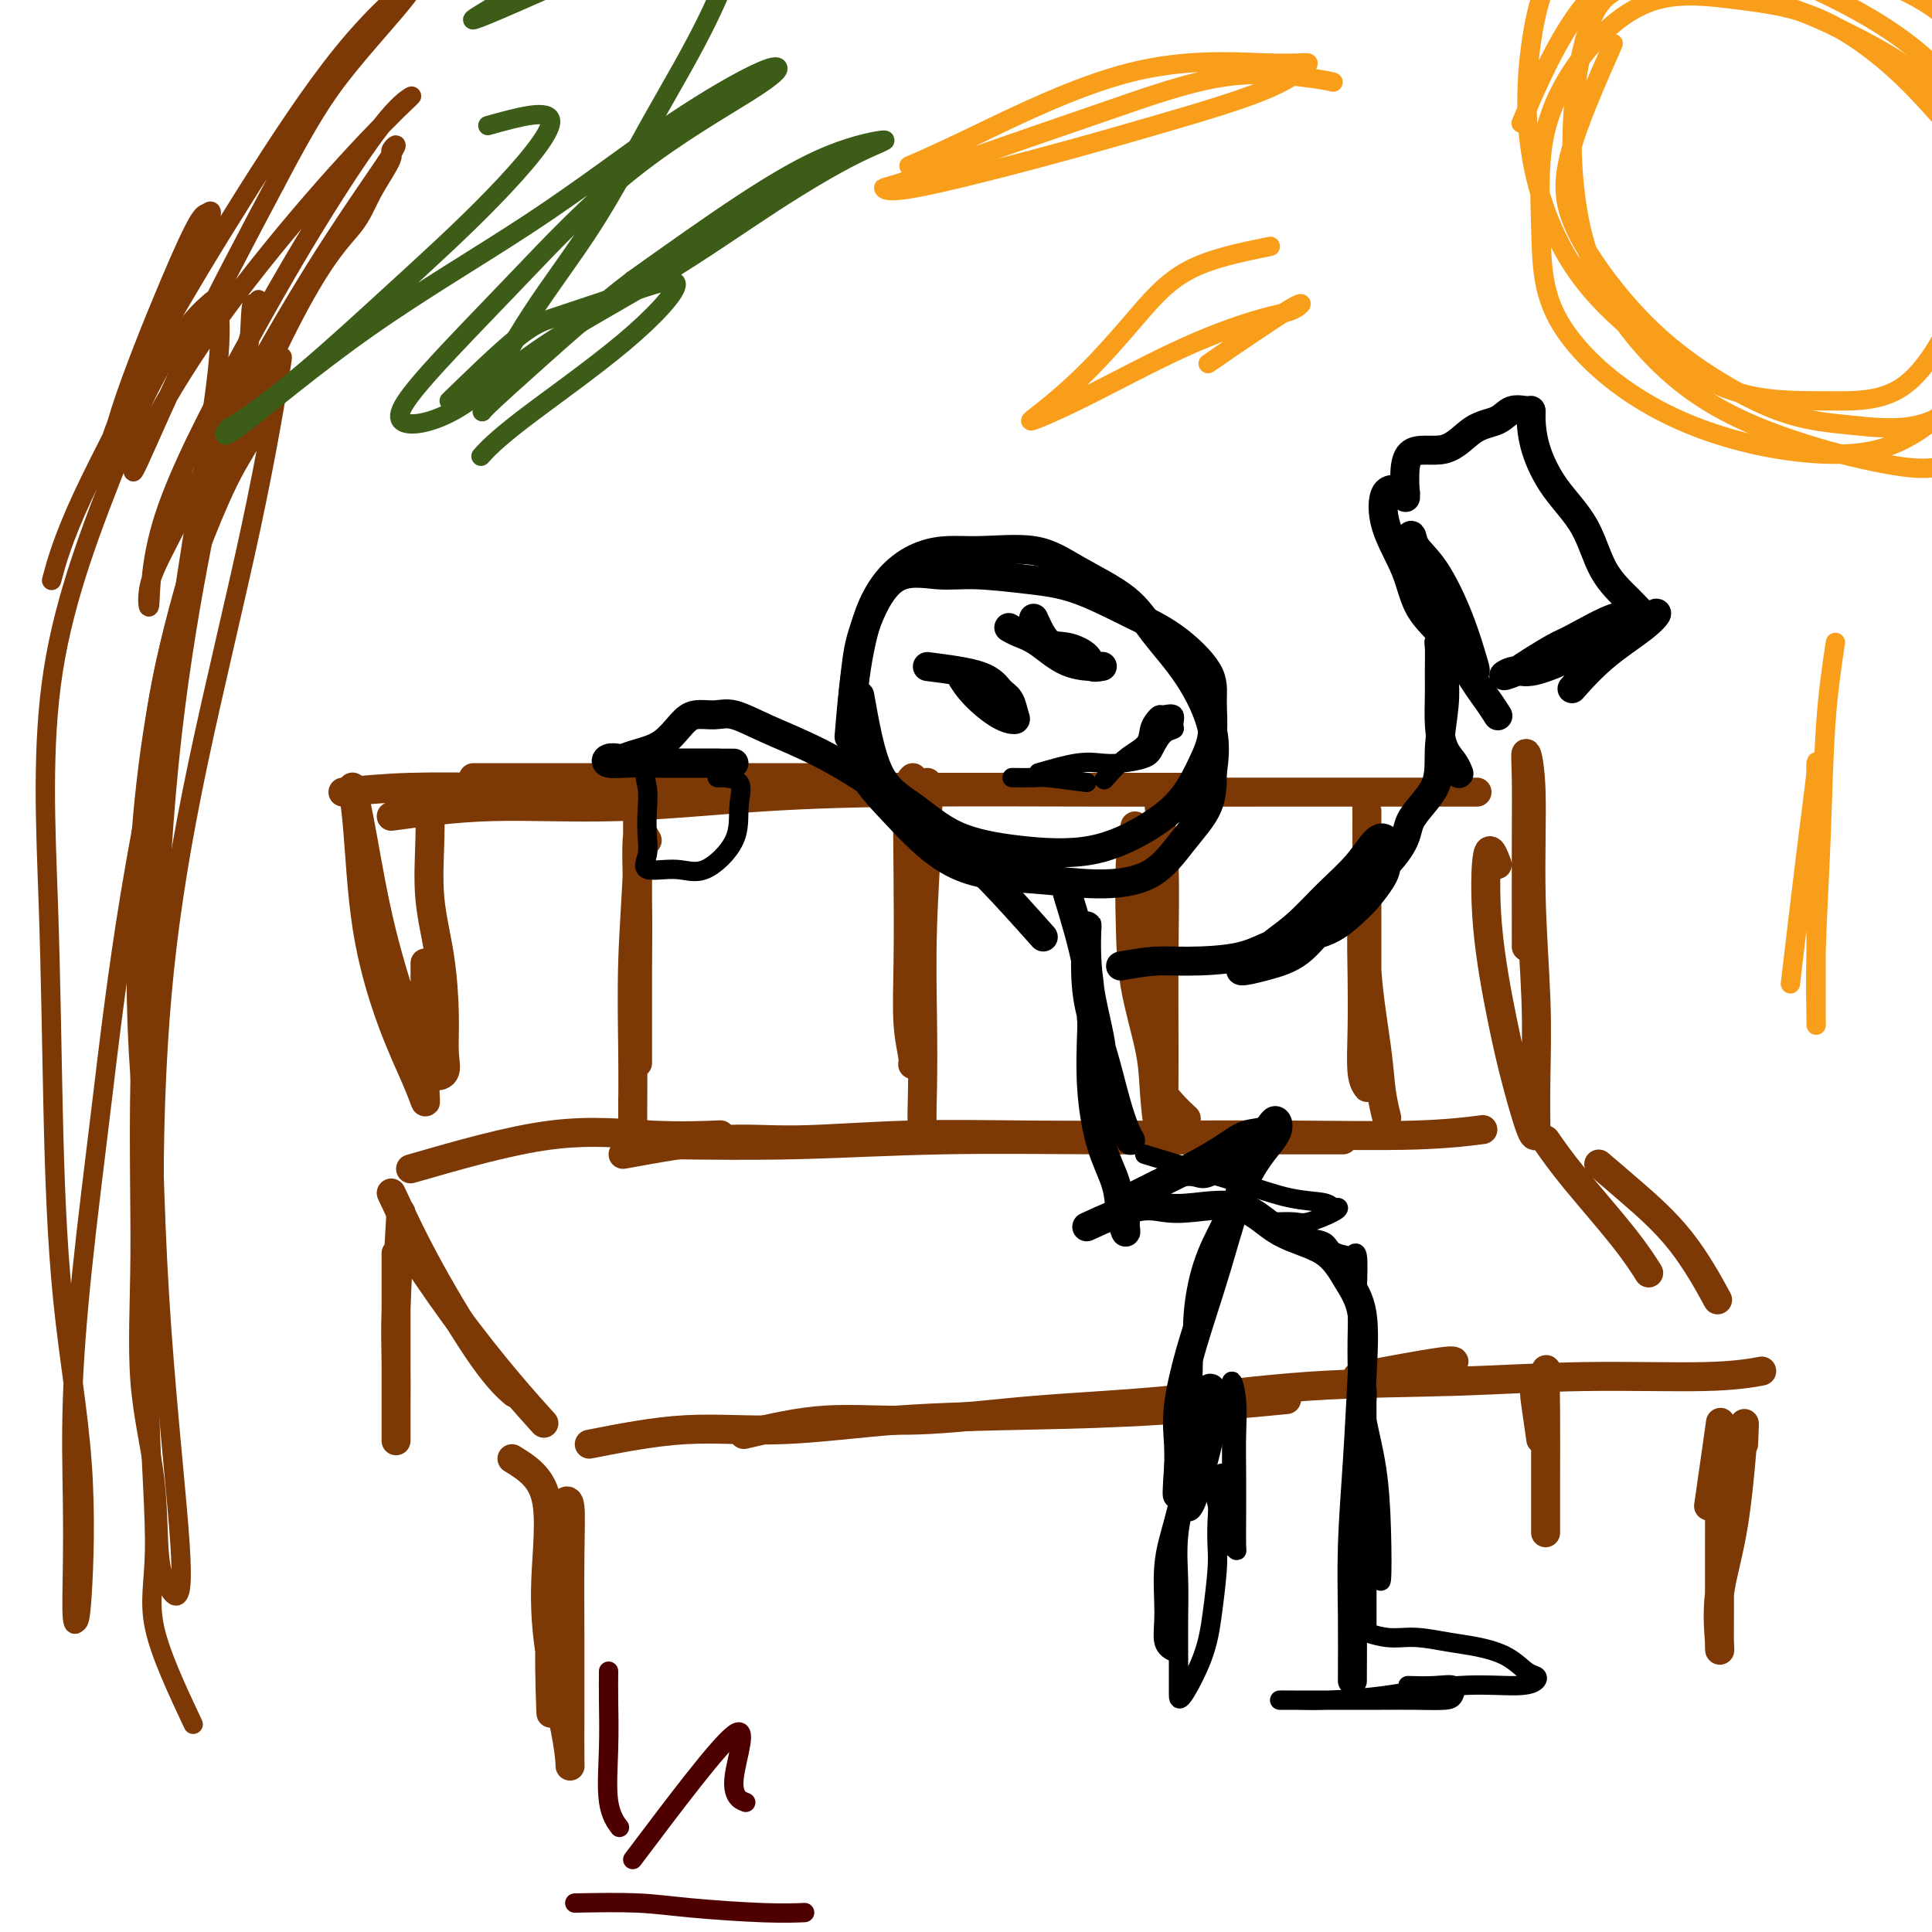 <svg viewBox='0 0 400 400' version='1.1' xmlns='http://www.w3.org/2000/svg' xmlns:xlink='http://www.w3.org/1999/xlink'><g fill='none' stroke='#7C3805' stroke-width='6' stroke-linecap='round' stroke-linejoin='round'><path d='M98,161c2.128,0.000 4.255,0.000 10,0c5.745,0.000 15.107,0.000 23,0c7.893,0.000 14.317,0.000 23,0c8.683,0.000 19.624,-0.000 24,0c4.376,0.000 2.188,0.000 0,0'/><path d='M71,164c4.363,-0.423 8.725,-0.845 14,-1c5.275,-0.155 11.462,-0.041 19,0c7.538,0.041 16.426,0.011 26,0c9.574,-0.011 19.833,-0.003 30,0c10.167,0.003 20.241,0.001 30,0c9.759,-0.001 19.204,-0.000 29,0c9.796,0.000 19.942,0.000 24,0c4.058,-0.000 2.029,-0.000 0,0'/><path d='M81,169c6.647,-0.898 13.294,-1.796 21,-2c7.706,-0.204 16.470,0.285 26,0c9.530,-0.285 19.826,-1.344 30,-2c10.174,-0.656 20.227,-0.908 32,-1c11.773,-0.092 25.268,-0.025 38,0c12.732,0.025 24.701,0.007 36,0c11.299,-0.007 21.927,-0.002 29,0c7.073,0.002 10.592,0.001 12,0c1.408,-0.001 0.704,-0.000 0,0'/><path d='M85,242c10.268,-2.958 20.536,-5.917 29,-7c8.464,-1.083 15.125,-0.292 21,0c5.875,0.292 10.964,0.083 13,0c2.036,-0.083 1.018,-0.042 0,0'/><path d='M138,237c8.810,0.113 17.620,0.226 27,0c9.380,-0.226 19.331,-0.793 30,-1c10.669,-0.207 22.056,-0.056 34,0c11.944,0.056 24.447,0.015 33,0c8.553,-0.015 13.158,-0.004 15,0c1.842,0.004 0.921,0.002 0,0'/><path d='M129,239c7.174,-1.298 14.348,-2.597 20,-3c5.652,-0.403 9.782,0.088 16,0c6.218,-0.088 14.523,-0.755 23,-1c8.477,-0.245 17.124,-0.069 26,0c8.876,0.069 17.981,0.032 27,0c9.019,-0.032 17.954,-0.060 27,0c9.046,0.060 18.205,0.209 25,0c6.795,-0.209 11.227,-0.774 13,-1c1.773,-0.226 0.886,-0.113 0,0'/><path d='M122,299c6.742,-1.322 13.484,-2.643 20,-3c6.516,-0.357 12.808,0.251 20,0c7.192,-0.251 15.286,-1.360 24,-2c8.714,-0.640 18.047,-0.811 27,-1c8.953,-0.189 17.526,-0.397 27,-1c9.474,-0.603 19.850,-1.601 24,-2c4.150,-0.399 2.075,-0.200 0,0'/><path d='M154,297c5.593,-1.318 11.186,-2.637 17,-3c5.814,-0.363 11.848,0.229 19,0c7.152,-0.229 15.423,-1.281 24,-2c8.577,-0.719 17.459,-1.106 27,-2c9.541,-0.894 19.742,-2.296 30,-3c10.258,-0.704 20.575,-0.711 30,-1c9.425,-0.289 17.959,-0.861 27,-1c9.041,-0.139 18.588,0.155 25,0c6.412,-0.155 9.689,-0.759 11,-1c1.311,-0.241 0.655,-0.121 0,0'/><path d='M281,285c6.844,-1.267 13.689,-2.533 17,-3c3.311,-0.467 3.089,-0.133 3,0c-0.089,0.133 -0.044,0.067 0,0'/><path d='M81,247c2.315,4.935 4.631,9.869 8,16c3.369,6.131 7.792,13.458 11,18c3.208,4.542 5.202,6.298 6,7c0.798,0.702 0.399,0.351 0,0'/><path d='M83,256c3.613,5.417 7.226,10.833 11,16c3.774,5.167 7.708,10.083 11,14c3.292,3.917 5.940,6.833 7,8c1.060,1.167 0.530,0.583 0,0'/><path d='M331,241c2.036,1.732 4.071,3.464 7,6c2.929,2.536 6.750,5.875 10,10c3.250,4.125 5.929,9.036 7,11c1.071,1.964 0.536,0.982 0,0'/><path d='M320,236c1.554,2.232 3.107,4.464 6,8c2.893,3.536 7.125,8.375 10,12c2.875,3.625 4.393,6.036 5,7c0.607,0.964 0.304,0.482 0,0'/><path d='M89,163c0.052,3.572 0.104,7.144 0,11c-0.104,3.856 -0.365,7.996 0,12c0.365,4.004 1.357,7.873 2,12c0.643,4.127 0.937,8.513 1,12c0.063,3.487 -0.104,6.075 0,8c0.104,1.925 0.478,3.188 0,4c-0.478,0.812 -1.807,1.172 -3,0c-1.193,-1.172 -2.250,-3.876 -4,-9c-1.750,-5.124 -4.192,-12.666 -6,-20c-1.808,-7.334 -2.982,-14.459 -4,-20c-1.018,-5.541 -1.882,-9.498 -2,-10c-0.118,-0.502 0.508,2.452 1,8c0.492,5.548 0.850,13.692 2,21c1.150,7.308 3.093,13.782 5,19c1.907,5.218 3.779,9.182 5,12c1.221,2.818 1.791,4.490 2,5c0.209,0.510 0.056,-0.142 0,-2c-0.056,-1.858 -0.015,-4.923 0,-10c0.015,-5.077 0.004,-12.165 0,-15c-0.004,-2.835 -0.002,-1.418 0,0'/><path d='M134,174c-0.845,-1.525 -1.691,-3.049 -2,-1c-0.309,2.049 -0.083,7.673 0,13c0.083,5.327 0.022,10.358 0,15c-0.022,4.642 -0.006,8.897 0,12c0.006,3.103 0.002,5.055 0,6c-0.002,0.945 -0.000,0.882 0,1c0.000,0.118 0.000,0.417 0,-1c-0.000,-1.417 -0.000,-4.551 0,-9c0.000,-4.449 0.001,-10.213 0,-17c-0.001,-6.787 -0.004,-14.598 0,-19c0.004,-4.402 0.015,-5.396 0,-7c-0.015,-1.604 -0.057,-3.817 0,-2c0.057,1.817 0.211,7.663 0,14c-0.211,6.337 -0.789,13.164 -1,20c-0.211,6.836 -0.057,13.680 0,19c0.057,5.320 0.015,9.117 0,12c-0.015,2.883 -0.004,4.853 0,4c0.004,-0.853 0.001,-4.529 0,-6c-0.001,-1.471 -0.001,-0.735 0,0'/><path d='M189,161c-0.420,0.333 -0.841,0.666 -1,4c-0.159,3.334 -0.058,9.667 0,16c0.058,6.333 0.072,12.664 0,18c-0.072,5.336 -0.230,9.677 0,13c0.230,3.323 0.849,5.627 1,7c0.151,1.373 -0.166,1.816 0,1c0.166,-0.816 0.815,-2.890 1,-6c0.185,-3.110 -0.093,-7.258 0,-13c0.093,-5.742 0.557,-13.080 1,-19c0.443,-5.920 0.865,-10.421 1,-14c0.135,-3.579 -0.016,-6.236 0,-6c0.016,0.236 0.199,3.366 0,9c-0.199,5.634 -0.782,13.772 -1,21c-0.218,7.228 -0.072,13.544 0,19c0.072,5.456 0.071,10.050 0,14c-0.071,3.950 -0.211,7.256 0,9c0.211,1.744 0.775,1.927 1,2c0.225,0.073 0.113,0.037 0,0'/><path d='M235,171c-0.415,2.326 -0.830,4.652 -1,8c-0.170,3.348 -0.095,7.719 0,12c0.095,4.281 0.211,8.474 1,13c0.789,4.526 2.250,9.387 3,13c0.750,3.613 0.790,5.980 1,9c0.210,3.020 0.592,6.694 1,8c0.408,1.306 0.842,0.246 1,0c0.158,-0.246 0.039,0.323 0,-2c-0.039,-2.323 0.003,-7.538 0,-14c-0.003,-6.462 -0.052,-14.171 0,-21c0.052,-6.829 0.206,-12.780 0,-18c-0.206,-5.220 -0.773,-9.710 -1,-12c-0.227,-2.290 -0.113,-2.380 0,-2c0.113,0.380 0.225,1.229 0,5c-0.225,3.771 -0.788,10.465 -1,16c-0.212,5.535 -0.073,9.911 0,15c0.073,5.089 0.082,10.890 0,15c-0.082,4.110 -0.253,6.530 1,9c1.253,2.470 3.929,4.992 5,6c1.071,1.008 0.535,0.504 0,0'/><path d='M283,180c-0.420,3.670 -0.841,7.341 -1,11c-0.159,3.659 -0.057,7.308 0,11c0.057,3.692 0.068,7.429 0,11c-0.068,3.571 -0.214,6.978 0,9c0.214,2.022 0.789,2.661 1,3c0.211,0.339 0.056,0.378 0,-2c-0.056,-2.378 -0.015,-7.173 0,-13c0.015,-5.827 0.004,-12.686 0,-19c-0.004,-6.314 -0.001,-12.082 0,-16c0.001,-3.918 -0.002,-5.985 0,-7c0.002,-1.015 0.007,-0.977 0,-1c-0.007,-0.023 -0.027,-0.108 0,3c0.027,3.108 0.102,9.408 0,15c-0.102,5.592 -0.381,10.476 0,16c0.381,5.524 1.422,11.687 2,16c0.578,4.313 0.694,6.777 1,9c0.306,2.223 0.802,4.207 1,5c0.198,0.793 0.099,0.397 0,0'/><path d='M310,179c-0.773,-2.052 -1.545,-4.104 -2,-2c-0.455,2.104 -0.591,8.363 0,15c0.591,6.637 1.910,13.653 3,19c1.090,5.347 1.952,9.025 3,13c1.048,3.975 2.282,8.249 3,10c0.718,1.751 0.920,0.980 1,1c0.080,0.020 0.036,0.829 0,-1c-0.036,-1.829 -0.066,-6.298 0,-11c0.066,-4.702 0.228,-9.639 0,-16c-0.228,-6.361 -0.846,-14.147 -1,-22c-0.154,-7.853 0.155,-15.772 0,-21c-0.155,-5.228 -0.774,-7.766 -1,-8c-0.226,-0.234 -0.061,1.834 0,5c0.061,3.166 0.016,7.429 0,14c-0.016,6.571 -0.005,15.449 0,19c0.005,3.551 0.002,1.776 0,0'/><path d='M106,302c2.967,1.834 5.933,3.668 7,8c1.067,4.332 0.233,11.161 0,17c-0.233,5.839 0.134,10.689 1,16c0.866,5.311 2.232,11.082 3,15c0.768,3.918 0.938,5.984 1,7c0.062,1.016 0.018,0.983 0,-1c-0.018,-1.983 -0.008,-5.916 0,-10c0.008,-4.084 0.014,-8.319 0,-14c-0.014,-5.681 -0.050,-12.807 0,-18c0.050,-5.193 0.185,-8.454 0,-10c-0.185,-1.546 -0.690,-1.378 -1,-1c-0.310,0.378 -0.423,0.967 -1,5c-0.577,4.033 -1.617,11.509 -2,19c-0.383,7.491 -0.109,14.997 0,18c0.109,3.003 0.055,1.501 0,0'/><path d='M83,251c-0.423,7.475 -0.845,14.949 -1,20c-0.155,5.051 -0.041,7.678 0,11c0.041,3.322 0.011,7.338 0,10c-0.011,2.662 -0.003,3.971 0,5c0.003,1.029 0.001,1.778 0,1c-0.001,-0.778 -0.000,-3.081 0,-7c0.000,-3.919 0.000,-9.452 0,-14c-0.000,-4.548 -0.000,-8.109 0,-11c0.000,-2.891 0.000,-5.112 0,-6c-0.000,-0.888 -0.000,-0.444 0,0'/><path d='M361,299c0.135,-3.041 0.271,-6.082 0,-3c-0.271,3.082 -0.948,12.288 -2,19c-1.052,6.712 -2.478,10.929 -3,15c-0.522,4.071 -0.140,7.995 0,10c0.140,2.005 0.037,2.092 0,1c-0.037,-1.092 -0.008,-3.364 0,-7c0.008,-3.636 -0.005,-8.635 0,-14c0.005,-5.365 0.029,-11.095 0,-15c-0.029,-3.905 -0.111,-5.985 0,-8c0.111,-2.015 0.414,-3.966 0,-1c-0.414,2.966 -1.547,10.847 -2,14c-0.453,3.153 -0.227,1.576 0,0'/><path d='M319,298c-0.362,-2.545 -0.724,-5.090 -1,-7c-0.276,-1.910 -0.466,-3.186 0,-4c0.466,-0.814 1.589,-1.166 2,-2c0.411,-0.834 0.110,-2.152 0,-1c-0.110,1.152 -0.030,4.773 0,9c0.030,4.227 0.008,9.062 0,13c-0.008,3.938 -0.002,6.981 0,9c0.002,2.019 0.001,3.013 0,2c-0.001,-1.013 -0.000,-4.034 0,-8c0.000,-3.966 0.000,-8.875 0,-12c-0.000,-3.125 -0.000,-4.464 0,-5c0.000,-0.536 0.000,-0.268 0,0'/></g>
<g fill='none' stroke='#000000' stroke-width='6' stroke-linecap='round' stroke-linejoin='round'><path d='M178,144c1.092,6.130 2.184,12.259 4,16c1.816,3.741 4.357,5.093 7,7c2.643,1.907 5.389,4.368 9,6c3.611,1.632 8.087,2.433 13,3c4.913,0.567 10.263,0.899 15,0c4.737,-0.899 8.863,-3.030 12,-5c3.137,-1.970 5.287,-3.781 7,-6c1.713,-2.219 2.989,-4.848 4,-7c1.011,-2.152 1.756,-3.827 2,-6c0.244,-2.173 -0.014,-4.844 0,-7c0.014,-2.156 0.298,-3.796 -1,-6c-1.298,-2.204 -4.180,-4.973 -7,-7c-2.820,-2.027 -5.580,-3.312 -9,-5c-3.420,-1.688 -7.501,-3.777 -11,-5c-3.499,-1.223 -6.415,-1.578 -10,-2c-3.585,-0.422 -7.839,-0.909 -11,-1c-3.161,-0.091 -5.231,0.215 -8,0c-2.769,-0.215 -6.238,-0.952 -9,1c-2.762,1.952 -4.817,6.593 -6,10c-1.183,3.407 -1.494,5.581 -2,10c-0.506,4.419 -1.207,11.083 0,16c1.207,4.917 4.324,8.086 8,12c3.676,3.914 7.913,8.573 13,11c5.087,2.427 11.023,2.623 16,3c4.977,0.377 8.994,0.935 13,1c4.006,0.065 8.002,-0.364 11,-2c2.998,-1.636 5.000,-4.479 7,-7c2.000,-2.521 4.000,-4.720 5,-7c1.000,-2.280 1.000,-4.640 1,-7'/><path d='M251,160c0.361,-2.575 0.763,-5.514 0,-9c-0.763,-3.486 -2.690,-7.520 -5,-11c-2.310,-3.480 -5.002,-6.406 -7,-9c-1.998,-2.594 -3.302,-4.855 -6,-7c-2.698,-2.145 -6.791,-4.174 -10,-6c-3.209,-1.826 -5.533,-3.449 -9,-4c-3.467,-0.551 -8.078,-0.032 -12,0c-3.922,0.032 -7.154,-0.424 -11,1c-3.846,1.424 -8.305,4.730 -11,12c-2.695,7.270 -3.627,18.506 -4,23c-0.373,4.494 -0.186,2.247 0,0'/><path d='M221,185c1.600,5.260 3.199,10.519 4,15c0.801,4.481 0.803,8.183 1,11c0.197,2.817 0.591,4.751 1,7c0.409,2.249 0.835,4.815 1,6c0.165,1.185 0.069,0.990 0,1c-0.069,0.010 -0.109,0.227 0,-1c0.109,-1.227 0.369,-3.896 0,-7c-0.369,-3.104 -1.366,-6.641 -2,-10c-0.634,-3.359 -0.904,-6.539 -1,-9c-0.096,-2.461 -0.017,-4.204 0,-5c0.017,-0.796 -0.028,-0.644 0,-1c0.028,-0.356 0.130,-1.221 0,1c-0.130,2.221 -0.490,7.527 0,12c0.490,4.473 1.830,8.113 3,12c1.170,3.887 2.169,8.021 3,11c0.831,2.979 1.493,4.802 2,6c0.507,1.198 0.859,1.771 1,2c0.141,0.229 0.070,0.115 0,0'/><path d='M226,211c0.038,0.332 0.076,0.664 0,3c-0.076,2.336 -0.265,6.677 0,11c0.265,4.323 0.985,8.630 2,12c1.015,3.370 2.324,5.803 3,8c0.676,2.197 0.717,4.158 1,6c0.283,1.842 0.808,3.566 1,4c0.192,0.434 0.052,-0.422 0,-1c-0.052,-0.578 -0.015,-0.880 0,-1c0.015,-0.120 0.007,-0.060 0,0'/><path d='M225,254c3.661,-1.681 7.321,-3.363 10,-4c2.679,-0.637 4.376,-0.231 6,0c1.624,0.231 3.176,0.286 6,0c2.824,-0.286 6.922,-0.915 10,0c3.078,0.915 5.137,3.372 8,5c2.863,1.628 6.530,2.426 9,4c2.470,1.574 3.744,3.922 5,6c1.256,2.078 2.494,3.884 3,7c0.506,3.116 0.279,7.543 0,13c-0.279,5.457 -0.611,11.946 -1,18c-0.389,6.054 -0.836,11.675 -1,17c-0.164,5.325 -0.044,10.355 0,15c0.044,4.645 0.012,8.904 0,11c-0.012,2.096 -0.003,2.027 0,2c0.003,-0.027 0.002,-0.014 0,0'/><path d='M234,248c2.036,-1.026 4.072,-2.052 6,-3c1.928,-0.948 3.749,-1.818 6,-3c2.251,-1.182 4.934,-2.675 7,-4c2.066,-1.325 3.517,-2.483 5,-3c1.483,-0.517 2.999,-0.393 4,-1c1.001,-0.607 1.486,-1.947 2,-2c0.514,-0.053 1.059,1.180 0,3c-1.059,1.820 -3.720,4.229 -6,9c-2.280,4.771 -4.180,11.906 -6,18c-1.820,6.094 -3.559,11.147 -5,16c-1.441,4.853 -2.582,9.505 -3,13c-0.418,3.495 -0.112,5.834 0,8c0.112,2.166 0.030,4.160 0,6c-0.030,1.840 -0.009,3.526 0,4c0.009,0.474 0.004,-0.263 0,-1'/><path d='M244,308c-0.500,4.008 -0.250,-0.971 0,-4c0.250,-3.029 0.501,-4.108 1,-6c0.499,-1.892 1.245,-4.597 2,-6c0.755,-1.403 1.517,-1.505 2,-2c0.483,-0.495 0.687,-1.384 1,-2c0.313,-0.616 0.735,-0.960 1,0c0.265,0.960 0.372,3.224 0,6c-0.372,2.776 -1.223,6.064 -2,9c-0.777,2.936 -1.478,5.521 -2,7c-0.522,1.479 -0.863,1.851 -1,2c-0.137,0.149 -0.068,0.074 0,0'/><path d='M216,194c-3.939,-4.413 -7.878,-8.827 -11,-12c-3.122,-3.173 -5.427,-5.107 -9,-8c-3.573,-2.893 -8.415,-6.747 -13,-10c-4.585,-3.253 -8.912,-5.906 -13,-8c-4.088,-2.094 -7.937,-3.629 -11,-5c-3.063,-1.371 -5.339,-2.578 -7,-3c-1.661,-0.422 -2.706,-0.058 -4,0c-1.294,0.058 -2.837,-0.191 -4,0c-1.163,0.191 -1.946,0.822 -3,2c-1.054,1.178 -2.380,2.903 -4,4c-1.620,1.097 -3.533,1.566 -5,2c-1.467,0.434 -2.487,0.834 -3,1c-0.513,0.166 -0.520,0.097 -1,0c-0.480,-0.097 -1.432,-0.222 -2,0c-0.568,0.222 -0.751,0.792 0,1c0.751,0.208 2.435,0.056 4,0c1.565,-0.056 3.009,-0.015 5,0c1.991,0.015 4.529,0.004 6,0c1.471,-0.004 1.875,-0.001 3,0c1.125,0.001 2.972,0.000 4,0c1.028,-0.000 1.238,-0.000 2,0c0.762,0.000 2.075,0.000 2,0c-0.075,-0.000 -1.537,-0.000 -3,0'/><path d='M149,158c-0.904,0.000 -1.665,0.000 -3,0c-1.335,0.000 -3.244,0.000 -5,0c-1.756,0.000 -3.359,0.000 -4,0c-0.641,0.000 -0.321,0.000 0,0'/><path d='M232,200c2.451,-0.431 4.902,-0.862 7,-1c2.098,-0.138 3.843,0.017 7,0c3.157,-0.017 7.726,-0.205 11,-1c3.274,-0.795 5.252,-2.198 8,-3c2.748,-0.802 6.267,-1.005 9,-2c2.733,-0.995 4.679,-2.784 6,-4c1.321,-1.216 2.015,-1.859 3,-3c0.985,-1.141 2.259,-2.779 3,-4c0.741,-1.221 0.948,-2.026 1,-3c0.052,-0.974 -0.053,-2.118 0,-3c0.053,-0.882 0.262,-1.503 0,-2c-0.262,-0.497 -0.995,-0.872 -2,0c-1.005,0.872 -2.281,2.989 -4,5c-1.719,2.011 -3.879,3.916 -6,6c-2.121,2.084 -4.201,4.346 -6,6c-1.799,1.654 -3.315,2.700 -5,4c-1.685,1.300 -3.539,2.855 -5,4c-1.461,1.145 -2.531,1.880 -2,2c0.531,0.120 2.662,-0.377 5,-1c2.338,-0.623 4.885,-1.373 7,-3c2.115,-1.627 3.800,-4.130 6,-6c2.200,-1.870 4.914,-3.106 7,-5c2.086,-1.894 3.543,-4.447 5,-7'/><path d='M287,179c4.708,-4.959 3.980,-6.857 5,-9c1.020,-2.143 3.790,-4.530 5,-7c1.210,-2.470 0.861,-5.023 1,-8c0.139,-2.977 0.765,-6.377 1,-9c0.235,-2.623 0.077,-4.468 0,-6c-0.077,-1.532 -0.073,-2.749 0,-4c0.073,-1.251 0.216,-2.535 0,-3c-0.216,-0.465 -0.790,-0.110 -1,0c-0.210,0.110 -0.054,-0.025 0,1c0.054,1.025 0.007,3.208 0,5c-0.007,1.792 0.026,3.191 0,5c-0.026,1.809 -0.112,4.026 0,6c0.112,1.974 0.422,3.704 1,5c0.578,1.296 1.425,2.157 2,3c0.575,0.843 0.879,1.670 1,2c0.121,0.330 0.061,0.165 0,0'/><path d='M291,102c-1.584,-0.574 -3.168,-1.148 -4,0c-0.832,1.148 -0.912,4.019 0,7c0.912,2.981 2.815,6.071 4,9c1.185,2.929 1.650,5.698 3,8c1.350,2.302 3.584,4.137 5,6c1.416,1.863 2.014,3.755 3,5c0.986,1.245 2.358,1.842 3,2c0.642,0.158 0.552,-0.124 0,-2c-0.552,-1.876 -1.565,-5.348 -3,-9c-1.435,-3.652 -3.290,-7.484 -5,-10c-1.710,-2.516 -3.273,-3.714 -4,-5c-0.727,-1.286 -0.616,-2.658 -1,-2c-0.384,0.658 -1.262,3.347 0,7c1.262,3.653 4.664,8.272 7,12c2.336,3.728 3.605,6.566 5,9c1.395,2.434 2.914,4.463 4,6c1.086,1.537 1.739,2.582 2,3c0.261,0.418 0.131,0.209 0,0'/><path d='M291,103c-0.224,-3.800 -0.447,-7.600 1,-9c1.447,-1.400 4.566,-0.399 7,-1c2.434,-0.601 4.183,-2.803 6,-4c1.817,-1.197 3.702,-1.389 5,-2c1.298,-0.611 2.009,-1.640 3,-2c0.991,-0.360 2.261,-0.052 3,0c0.739,0.052 0.946,-0.153 1,0c0.054,0.153 -0.045,0.665 0,2c0.045,1.335 0.235,3.494 1,6c0.765,2.506 2.106,5.357 4,8c1.894,2.643 4.342,5.076 6,8c1.658,2.924 2.526,6.340 4,9c1.474,2.660 3.554,4.566 5,6c1.446,1.434 2.259,2.398 3,3c0.741,0.602 1.411,0.842 1,1c-0.411,0.158 -1.902,0.234 -3,0c-1.098,-0.234 -1.802,-0.778 -4,0c-2.198,0.778 -5.888,2.879 -8,4c-2.112,1.121 -2.646,1.263 -4,2c-1.354,0.737 -3.530,2.068 -5,3c-1.470,0.932 -2.235,1.466 -3,2'/><path d='M314,139c-4.387,1.823 -2.355,0.381 -1,0c1.355,-0.381 2.032,0.298 4,0c1.968,-0.298 5.226,-1.574 8,-3c2.774,-1.426 5.064,-3.002 7,-4c1.936,-0.998 3.518,-1.417 5,-2c1.482,-0.583 2.866,-1.329 4,-2c1.134,-0.671 2.019,-1.268 2,-1c-0.019,0.268 -0.943,1.402 -3,3c-2.057,1.598 -5.246,3.661 -8,6c-2.754,2.339 -5.073,4.954 -6,6c-0.927,1.046 -0.464,0.523 0,0'/><path d='M192,138c4.250,0.544 8.500,1.088 11,2c2.500,0.912 3.251,2.191 4,3c0.749,0.809 1.495,1.148 2,2c0.505,0.852 0.769,2.218 1,3c0.231,0.782 0.430,0.980 0,1c-0.430,0.020 -1.488,-0.138 -3,-1c-1.512,-0.862 -3.477,-2.427 -5,-4c-1.523,-1.573 -2.602,-3.154 -3,-4c-0.398,-0.846 -0.114,-0.956 0,-1c0.114,-0.044 0.057,-0.022 0,0'/><path d='M214,128c0.932,2.044 1.865,4.089 3,5c1.135,0.911 2.473,0.689 4,1c1.527,0.311 3.243,1.155 4,2c0.757,0.845 0.555,1.691 1,2c0.445,0.309 1.535,0.080 2,0c0.465,-0.080 0.303,-0.011 -1,0c-1.303,0.011 -3.747,-0.036 -6,-1c-2.253,-0.964 -4.315,-2.846 -6,-4c-1.685,-1.154 -2.992,-1.580 -4,-2c-1.008,-0.420 -1.717,-0.834 -2,-1c-0.283,-0.166 -0.142,-0.083 0,0'/></g>
<g fill='none' stroke='#000000' stroke-width='4' stroke-linecap='round' stroke-linejoin='round'><path d='M215,160c2.899,-0.840 5.798,-1.680 8,-2c2.202,-0.320 3.706,-0.121 5,0c1.294,0.121 2.379,0.162 4,0c1.621,-0.162 3.779,-0.529 5,-1c1.221,-0.471 1.506,-1.048 2,-2c0.494,-0.952 1.197,-2.279 2,-3c0.803,-0.721 1.704,-0.835 2,-1c0.296,-0.165 -0.015,-0.382 0,-1c0.015,-0.618 0.354,-1.639 0,-2c-0.354,-0.361 -1.402,-0.063 -2,0c-0.598,0.063 -0.746,-0.109 -1,0c-0.254,0.109 -0.615,0.499 -1,1c-0.385,0.501 -0.794,1.112 -1,2c-0.206,0.888 -0.210,2.052 -1,3c-0.790,0.948 -2.367,1.678 -4,3c-1.633,1.322 -3.324,3.235 -4,4c-0.676,0.765 -0.338,0.383 0,0'/><path d='M225,162c-3.161,-0.423 -6.321,-0.845 -8,-1c-1.679,-0.155 -1.875,-0.042 -3,0c-1.125,0.042 -3.179,0.012 -4,0c-0.821,-0.012 -0.411,-0.006 0,0'/></g>
<g fill='none' stroke='#F99E1B' stroke-width='4' stroke-linecap='round' stroke-linejoin='round'><path d='M334,9c-3.695,8.392 -7.390,16.784 -9,23c-1.610,6.216 -1.133,10.257 1,15c2.133,4.743 5.924,10.190 10,15c4.076,4.810 8.439,8.984 14,13c5.561,4.016 12.320,7.874 18,10c5.680,2.126 10.281,2.521 15,3c4.719,0.479 9.557,1.043 14,0c4.443,-1.043 8.491,-3.694 12,-7c3.509,-3.306 6.480,-7.266 8,-11c1.520,-3.734 1.591,-7.241 2,-11c0.409,-3.759 1.156,-7.769 0,-13c-1.156,-5.231 -4.215,-11.682 -8,-17c-3.785,-5.318 -8.295,-9.505 -13,-13c-4.705,-3.495 -9.605,-6.300 -15,-9c-5.395,-2.700 -11.284,-5.294 -17,-7c-5.716,-1.706 -11.257,-2.522 -16,-3c-4.743,-0.478 -8.686,-0.617 -12,0c-3.314,0.617 -5.998,1.992 -8,6c-2.002,4.008 -3.322,10.651 -4,17c-0.678,6.349 -0.715,12.404 0,19c0.715,6.596 2.181,13.731 6,21c3.819,7.269 9.991,14.670 17,20c7.009,5.330 14.856,8.589 22,11c7.144,2.411 13.586,3.975 19,5c5.414,1.025 9.802,1.512 14,0c4.198,-1.512 8.208,-5.024 11,-9c2.792,-3.976 4.367,-8.417 5,-13c0.633,-4.583 0.324,-9.310 0,-14c-0.324,-4.690 -0.662,-9.345 -1,-14'/><path d='M419,46c-2.015,-6.999 -6.553,-10.495 -11,-15c-4.447,-4.505 -8.804,-10.019 -14,-15c-5.196,-4.981 -11.232,-9.428 -17,-12c-5.768,-2.572 -11.269,-3.270 -17,-4c-5.731,-0.730 -11.693,-1.491 -17,0c-5.307,1.491 -9.961,5.234 -14,10c-4.039,4.766 -7.465,10.553 -9,17c-1.535,6.447 -1.180,13.552 -1,20c0.180,6.448 0.185,12.240 3,18c2.815,5.760 8.441,11.489 15,16c6.559,4.511 14.051,7.805 22,10c7.949,2.195 16.355,3.292 23,3c6.645,-0.292 11.527,-1.973 17,-6c5.473,-4.027 11.536,-10.400 15,-16c3.464,-5.600 4.330,-10.428 5,-16c0.670,-5.572 1.143,-11.889 0,-17c-1.143,-5.111 -3.903,-9.015 -8,-14c-4.097,-4.985 -9.533,-11.049 -16,-16c-6.467,-4.951 -13.967,-8.787 -21,-12c-7.033,-3.213 -13.599,-5.803 -20,-7c-6.401,-1.197 -12.638,-1.002 -18,-1c-5.362,0.002 -9.847,-0.189 -13,3c-3.153,3.189 -4.972,9.758 -6,17c-1.028,7.242 -1.266,15.156 0,23c1.266,7.844 4.035,15.620 8,22c3.965,6.380 9.126,11.366 15,16c5.874,4.634 12.461,8.916 19,11c6.539,2.084 13.031,1.971 19,2c5.969,0.029 11.415,0.200 16,-3c4.585,-3.200 8.310,-9.771 11,-16c2.690,-6.229 4.345,-12.114 6,-18'/><path d='M411,46c1.534,-6.110 2.369,-12.384 2,-19c-0.369,-6.616 -1.944,-13.575 -6,-19c-4.056,-5.425 -10.595,-9.317 -18,-12c-7.405,-2.683 -15.678,-4.158 -23,-5c-7.322,-0.842 -13.695,-1.050 -20,0c-6.305,1.050 -12.544,3.360 -18,10c-5.456,6.640 -10.130,17.612 -12,22c-1.870,4.388 -0.935,2.194 0,0'/><path d='M276,17c-1.163,-0.271 -2.325,-0.541 -6,-1c-3.675,-0.459 -9.861,-1.105 -17,0c-7.139,1.105 -15.231,3.961 -24,7c-8.769,3.039 -18.216,6.261 -26,9c-7.784,2.739 -13.904,4.994 -17,6c-3.096,1.006 -3.166,0.763 -3,1c0.166,0.237 0.570,0.953 6,0c5.430,-0.953 15.886,-3.576 25,-6c9.114,-2.424 16.887,-4.648 25,-7c8.113,-2.352 16.567,-4.830 22,-7c5.433,-2.170 7.844,-4.031 9,-5c1.156,-0.969 1.058,-1.047 0,-1c-1.058,0.047 -3.076,0.220 -9,0c-5.924,-0.220 -15.753,-0.832 -27,2c-11.247,2.832 -23.913,9.109 -32,13c-8.087,3.891 -11.596,5.398 -13,6c-1.404,0.602 -0.702,0.301 0,0'/><path d='M263,51c-6.178,1.255 -12.356,2.511 -17,5c-4.644,2.489 -7.755,6.212 -11,10c-3.245,3.788 -6.624,7.642 -10,11c-3.376,3.358 -6.750,6.221 -9,8c-2.250,1.779 -3.375,2.476 -2,2c1.375,-0.476 5.251,-2.123 11,-5c5.749,-2.877 13.369,-6.983 20,-10c6.631,-3.017 12.271,-4.947 16,-6c3.729,-1.053 5.546,-1.231 7,-2c1.454,-0.769 2.545,-2.130 -1,0c-3.545,2.130 -11.727,7.751 -15,10c-3.273,2.249 -1.636,1.124 0,0'/><path d='M380,133c-0.762,5.067 -1.525,10.133 -2,17c-0.475,6.867 -0.663,15.534 -1,24c-0.337,8.466 -0.822,16.730 -1,23c-0.178,6.270 -0.048,10.545 0,13c0.048,2.455 0.013,3.091 0,1c-0.013,-2.091 -0.004,-6.907 0,-12c0.004,-5.093 0.002,-10.463 0,-16c-0.002,-5.537 -0.005,-11.242 0,-15c0.005,-3.758 0.018,-5.570 0,-7c-0.018,-1.430 -0.068,-2.477 0,-3c0.068,-0.523 0.255,-0.522 0,2c-0.255,2.522 -0.953,7.564 -2,16c-1.047,8.436 -2.442,20.268 -3,25c-0.558,4.732 -0.279,2.366 0,0'/></g>
<g fill='none' stroke='#7C3805' stroke-width='4' stroke-linecap='round' stroke-linejoin='round'><path d='M40,357c-3.410,-7.260 -6.821,-14.521 -8,-20c-1.179,-5.479 -0.127,-9.178 0,-16c0.127,-6.822 -0.670,-16.768 -1,-28c-0.330,-11.232 -0.193,-23.750 0,-38c0.193,-14.250 0.440,-30.232 1,-47c0.560,-16.768 1.431,-34.320 3,-50c1.569,-15.680 3.835,-29.487 6,-41c2.165,-11.513 4.230,-20.733 6,-27c1.770,-6.267 3.244,-9.581 4,-14c0.756,-4.419 0.794,-9.944 1,-12c0.206,-2.056 0.580,-0.643 1,-1c0.420,-0.357 0.886,-2.483 0,1c-0.886,3.483 -3.122,12.574 -6,25c-2.878,12.426 -6.397,28.187 -10,45c-3.603,16.813 -7.291,34.679 -10,51c-2.709,16.321 -4.438,31.099 -6,44c-1.562,12.901 -2.955,23.927 -4,34c-1.045,10.073 -1.741,19.193 -2,27c-0.259,7.807 -0.081,14.300 0,20c0.081,5.700 0.064,10.608 0,15c-0.064,4.392 -0.174,8.268 0,10c0.174,1.732 0.632,1.319 1,1c0.368,-0.319 0.647,-0.543 1,-6c0.353,-5.457 0.782,-16.148 0,-27c-0.782,-10.852 -2.773,-21.867 -4,-34c-1.227,-12.133 -1.690,-25.386 -2,-39c-0.310,-13.614 -0.468,-27.588 -1,-43c-0.532,-15.412 -1.438,-32.260 1,-48c2.438,-15.740 8.219,-30.370 14,-45'/><path d='M25,94c4.547,-12.000 8.915,-19.501 12,-24c3.085,-4.499 4.888,-5.998 6,-7c1.112,-1.002 1.534,-1.508 2,0c0.466,1.508 0.977,5.030 0,14c-0.977,8.970 -3.442,23.387 -6,40c-2.558,16.613 -5.211,35.422 -7,54c-1.789,18.578 -2.716,36.926 -3,52c-0.284,15.074 0.073,26.875 0,37c-0.073,10.125 -0.577,18.574 0,26c0.577,7.426 2.235,13.830 3,20c0.765,6.170 0.636,12.107 1,16c0.364,3.893 1.220,5.743 2,7c0.780,1.257 1.484,1.923 2,1c0.516,-0.923 0.843,-3.434 0,-14c-0.843,-10.566 -2.855,-29.187 -4,-48c-1.145,-18.813 -1.422,-37.820 -2,-58c-0.578,-20.180 -1.458,-41.535 1,-60c2.458,-18.465 8.255,-34.040 12,-43c3.745,-8.960 5.438,-11.305 7,-14c1.562,-2.695 2.994,-5.742 4,-9c1.006,-3.258 1.587,-6.729 2,-8c0.413,-1.271 0.658,-0.342 1,-1c0.342,-0.658 0.781,-2.905 0,2c-0.781,4.905 -2.784,16.960 -6,32c-3.216,15.040 -7.646,33.063 -11,49c-3.354,15.937 -5.631,29.787 -7,43c-1.369,13.213 -1.830,25.788 -2,34c-0.170,8.212 -0.049,12.061 0,14c0.049,1.939 0.024,1.970 0,2'/><path d='M32,251c-0.149,8.573 0.479,5.007 0,-1c-0.479,-6.007 -2.066,-14.454 -3,-27c-0.934,-12.546 -1.214,-29.192 0,-47c1.214,-17.808 3.921,-36.779 10,-57c6.079,-20.221 15.532,-41.692 22,-54c6.468,-12.308 9.953,-15.452 12,-18c2.047,-2.548 2.655,-4.500 4,-7c1.345,-2.500 3.428,-5.549 4,-7c0.572,-1.451 -0.368,-1.302 0,-2c0.368,-0.698 2.045,-2.241 0,1c-2.045,3.241 -7.812,11.265 -14,21c-6.188,9.735 -12.797,21.180 -18,31c-5.203,9.820 -9.000,18.017 -12,24c-3.000,5.983 -5.202,9.754 -6,13c-0.798,3.246 -0.193,5.968 0,4c0.193,-1.968 -0.028,-8.626 3,-18c3.028,-9.374 9.304,-21.464 15,-32c5.696,-10.536 10.812,-19.520 16,-28c5.188,-8.480 10.449,-16.458 14,-21c3.551,-4.542 5.390,-5.648 6,-6c0.610,-0.352 -0.011,0.050 -3,3c-2.989,2.950 -8.346,8.446 -15,16c-6.654,7.554 -14.606,17.165 -21,26c-6.394,8.835 -11.230,16.895 -14,22c-2.770,5.105 -3.474,7.255 -4,9c-0.526,1.745 -0.872,3.085 1,-1c1.872,-4.085 5.964,-13.596 11,-24c5.036,-10.404 11.018,-21.702 17,-33'/><path d='M57,38c7.081,-13.509 10.283,-18.283 14,-23c3.717,-4.717 7.948,-9.378 11,-13c3.052,-3.622 4.926,-6.205 3,-5c-1.926,1.205 -7.650,6.197 -14,14c-6.350,7.803 -13.324,18.417 -20,29c-6.676,10.583 -13.054,21.135 -18,30c-4.946,8.865 -8.460,16.042 -10,21c-1.540,4.958 -1.107,7.696 -1,9c0.107,1.304 -0.113,1.174 0,-1c0.113,-2.174 0.558,-6.392 3,-14c2.442,-7.608 6.880,-18.607 10,-26c3.120,-7.393 4.923,-11.181 6,-13c1.077,-1.819 1.430,-1.670 2,-2c0.570,-0.330 1.357,-1.141 0,3c-1.357,4.141 -4.859,13.234 -10,24c-5.141,10.766 -11.923,23.206 -16,32c-4.077,8.794 -5.451,13.941 -6,16c-0.549,2.059 -0.275,1.029 0,0'/></g>
<g fill='none' stroke='#3D5C18' stroke-width='4' stroke-linecap='round' stroke-linejoin='round'><path d='M101,26c6.374,-1.775 12.748,-3.550 13,-1c0.252,2.550 -5.619,9.426 -12,16c-6.381,6.574 -13.272,12.845 -20,19c-6.728,6.155 -13.292,12.194 -19,17c-5.708,4.806 -10.561,8.378 -13,10c-2.439,1.622 -2.465,1.292 -3,2c-0.535,0.708 -1.579,2.453 3,-1c4.579,-3.453 14.780,-12.104 26,-20c11.220,-7.896 23.458,-15.036 34,-22c10.542,-6.964 19.389,-13.751 27,-19c7.611,-5.249 13.988,-8.959 18,-11c4.012,-2.041 5.661,-2.413 6,-2c0.339,0.413 -0.632,1.611 -6,5c-5.368,3.389 -15.133,8.970 -24,16c-8.867,7.030 -16.837,15.511 -24,23c-7.163,7.489 -13.520,13.988 -18,19c-4.480,5.012 -7.085,8.536 -6,10c1.085,1.464 5.859,0.867 11,-2c5.141,-2.867 10.650,-8.003 18,-13c7.350,-4.997 16.540,-9.856 25,-15c8.460,-5.144 16.190,-10.572 23,-15c6.810,-4.428 12.700,-7.855 17,-10c4.300,-2.145 7.008,-3.008 6,-3c-1.008,0.008 -5.733,0.887 -11,3c-5.267,2.113 -11.076,5.461 -18,10c-6.924,4.539 -14.962,10.270 -23,16'/><path d='M131,58c-7.207,5.512 -13.726,11.291 -19,16c-5.274,4.709 -9.304,8.346 -11,10c-1.696,1.654 -1.058,1.325 -1,1c0.058,-0.325 -0.466,-0.645 1,-4c1.466,-3.355 4.920,-9.745 9,-16c4.080,-6.255 8.786,-12.375 13,-19c4.214,-6.625 7.935,-13.756 12,-21c4.065,-7.244 8.472,-14.600 12,-22c3.528,-7.400 6.175,-14.844 8,-20c1.825,-5.156 2.827,-8.026 1,-9c-1.827,-0.974 -6.482,-0.054 -12,2c-5.518,2.054 -11.897,5.242 -18,9c-6.103,3.758 -11.928,8.087 -16,11c-4.072,2.913 -6.390,4.410 -9,6c-2.610,1.590 -5.510,3.274 0,1c5.510,-2.274 19.432,-8.507 25,-11c5.568,-2.493 2.784,-1.247 0,0'/><path d='M93,83c5.230,-5.077 10.460,-10.153 14,-13c3.540,-2.847 5.392,-3.464 7,-4c1.608,-0.536 2.974,-0.991 6,-2c3.026,-1.009 7.714,-2.571 12,-4c4.286,-1.429 8.171,-2.726 8,-1c-0.171,1.726 -4.396,6.473 -11,12c-6.604,5.527 -15.586,11.834 -21,16c-5.414,4.166 -7.261,6.190 -8,7c-0.739,0.810 -0.369,0.405 0,0'/></g>
<g fill='none' stroke='#000000' stroke-width='4' stroke-linecap='round' stroke-linejoin='round'><path d='M140,152c-2.535,2.088 -5.070,4.175 -6,6c-0.930,1.825 -0.254,3.387 0,5c0.254,1.613 0.086,3.279 0,5c-0.086,1.721 -0.091,3.499 0,5c0.091,1.501 0.277,2.725 0,4c-0.277,1.275 -1.018,2.601 0,3c1.018,0.399 3.793,-0.128 6,0c2.207,0.128 3.844,0.910 6,0c2.156,-0.910 4.829,-3.512 6,-6c1.171,-2.488 0.840,-4.863 1,-7c0.160,-2.137 0.812,-4.037 0,-5c-0.812,-0.963 -3.089,-0.989 -4,-1c-0.911,-0.011 -0.455,-0.005 0,0'/><path d='M237,239c3.344,1.013 6.689,2.027 10,3c3.311,0.973 6.590,1.906 10,3c3.410,1.094 6.953,2.347 10,3c3.047,0.653 5.598,0.704 7,1c1.402,0.296 1.654,0.836 2,1c0.346,0.164 0.787,-0.047 1,0c0.213,0.047 0.198,0.352 -1,1c-1.198,0.648 -3.578,1.638 -5,2c-1.422,0.362 -1.884,0.097 -3,0c-1.116,-0.097 -2.885,-0.024 -4,0c-1.115,0.024 -1.577,-0.001 -2,0c-0.423,0.001 -0.807,0.027 -1,0c-0.193,-0.027 -0.194,-0.106 1,0c1.194,0.106 3.584,0.396 5,1c1.416,0.604 1.856,1.522 3,2c1.144,0.478 2.990,0.515 4,1c1.010,0.485 1.185,1.417 2,2c0.815,0.583 2.270,0.816 3,1c0.730,0.184 0.735,0.319 1,0c0.265,-0.319 0.790,-1.091 1,0c0.210,1.091 0.105,4.046 0,7'/><path d='M281,267c0.257,3.675 -0.099,9.364 0,15c0.099,5.636 0.654,11.220 1,17c0.346,5.780 0.483,11.755 1,16c0.517,4.245 1.413,6.760 2,9c0.587,2.240 0.865,4.204 1,3c0.135,-1.204 0.127,-5.575 0,-10c-0.127,-4.425 -0.374,-8.903 -1,-13c-0.626,-4.097 -1.632,-7.814 -2,-10c-0.368,-2.186 -0.099,-2.840 0,-4c0.099,-1.160 0.026,-2.825 0,-2c-0.026,0.825 -0.007,4.142 0,8c0.007,3.858 0.002,8.258 0,12c-0.002,3.742 -0.001,6.828 0,10c0.001,3.172 0.000,6.431 0,10c-0.000,3.569 -0.000,7.448 0,9c0.000,1.552 0.000,0.776 0,0'/><path d='M233,251c4.174,-2.994 8.348,-5.989 11,-7c2.652,-1.011 3.783,-0.039 5,0c1.217,0.039 2.522,-0.854 4,-2c1.478,-1.146 3.131,-2.547 4,-3c0.869,-0.453 0.956,0.040 2,0c1.044,-0.040 3.046,-0.612 3,0c-0.046,0.612 -2.141,2.408 -4,5c-1.859,2.592 -3.483,5.981 -5,9c-1.517,3.019 -2.929,5.669 -4,9c-1.071,3.331 -1.802,7.342 -2,11c-0.198,3.658 0.135,6.962 0,11c-0.135,4.038 -0.740,8.809 0,13c0.740,4.191 2.825,7.803 4,11c1.175,3.197 1.439,5.980 2,8c0.561,2.020 1.418,3.278 2,4c0.582,0.722 0.888,0.909 1,1c0.112,0.091 0.031,0.088 0,-1c-0.031,-1.088 -0.012,-3.260 0,-6c0.012,-2.740 0.017,-6.049 0,-9c-0.017,-2.951 -0.056,-5.544 0,-8c0.056,-2.456 0.207,-4.777 0,-7c-0.207,-2.223 -0.774,-4.350 -1,-4c-0.226,0.350 -0.113,3.175 0,6'/><path d='M255,292c-0.000,2.348 -0.001,5.217 0,8c0.001,2.783 0.002,5.478 0,8c-0.002,2.522 -0.008,4.870 0,6c0.008,1.130 0.030,1.042 0,1c-0.030,-0.042 -0.113,-0.039 0,-1c0.113,-0.961 0.423,-2.884 0,-4c-0.423,-1.116 -1.577,-1.423 -2,-2c-0.423,-0.577 -0.114,-1.425 0,-2c0.114,-0.575 0.033,-0.879 0,-1c-0.033,-0.121 -0.016,-0.061 0,0'/><path d='M280,337c2.454,0.870 4.907,1.740 7,2c2.093,0.260 3.824,-0.092 6,0c2.176,0.092 4.797,0.626 7,1c2.203,0.374 3.990,0.586 6,1c2.010,0.414 4.245,1.029 6,2c1.755,0.971 3.029,2.297 4,3c0.971,0.703 1.637,0.783 2,1c0.363,0.217 0.423,0.570 0,1c-0.423,0.430 -1.330,0.938 -4,1c-2.670,0.062 -7.105,-0.323 -12,0c-4.895,0.323 -10.250,1.355 -15,2c-4.750,0.645 -8.893,0.905 -12,1c-3.107,0.095 -5.176,0.025 -7,0c-1.824,-0.025 -3.404,-0.007 -3,0c0.404,0.007 2.791,0.002 5,0c2.209,-0.002 4.241,-0.002 7,0c2.759,0.002 6.245,0.007 9,0c2.755,-0.007 4.781,-0.026 7,0c2.219,0.026 4.632,0.098 6,0c1.368,-0.098 1.690,-0.366 2,-1c0.310,-0.634 0.609,-1.634 0,-2c-0.609,-0.366 -2.125,-0.099 -4,0c-1.875,0.099 -4.107,0.028 -5,0c-0.893,-0.028 -0.446,-0.014 0,0'/><path d='M246,308c-0.845,3.397 -1.691,6.794 -2,10c-0.309,3.206 -0.083,6.220 0,9c0.083,2.780 0.022,5.325 0,8c-0.022,2.675 -0.007,5.478 0,8c0.007,2.522 0.005,4.762 0,6c-0.005,1.238 -0.012,1.472 0,2c0.012,0.528 0.042,1.349 1,0c0.958,-1.349 2.845,-4.870 4,-8c1.155,-3.130 1.579,-5.871 2,-9c0.421,-3.129 0.840,-6.646 1,-9c0.160,-2.354 0.061,-3.543 0,-5c-0.061,-1.457 -0.085,-3.180 0,-5c0.085,-1.820 0.280,-3.736 0,-5c-0.280,-1.264 -1.035,-1.876 -2,-2c-0.965,-0.124 -2.139,0.240 -3,0c-0.861,-0.240 -1.409,-1.085 -2,0c-0.591,1.085 -1.223,4.098 -2,7c-0.777,2.902 -1.697,5.692 -2,9c-0.303,3.308 0.010,7.135 0,10c-0.010,2.865 -0.343,4.768 0,6c0.343,1.232 1.362,1.793 2,2c0.638,0.207 0.897,0.059 1,0c0.103,-0.059 0.052,-0.030 0,0'/></g>
<g fill='none' stroke='#4E0000' stroke-width='4' stroke-linecap='round' stroke-linejoin='round'><path d='M126,346c-0.016,1.697 -0.032,3.394 0,6c0.032,2.606 0.112,6.121 0,10c-0.112,3.879 -0.415,8.121 0,11c0.415,2.879 1.547,4.394 2,5c0.453,0.606 0.226,0.303 0,0'/><path d='M131,385c8.935,-11.857 17.869,-23.714 21,-26c3.131,-2.286 0.458,5.000 0,9c-0.458,4.000 1.298,4.714 2,5c0.702,0.286 0.351,0.143 0,0'/><path d='M119,394c4.640,-0.083 9.279,-0.166 13,0c3.721,0.166 6.523,0.581 11,1c4.477,0.419 10.628,0.844 15,1c4.372,0.156 6.963,0.045 8,0c1.037,-0.045 0.518,-0.022 0,0'/></g>
</svg>